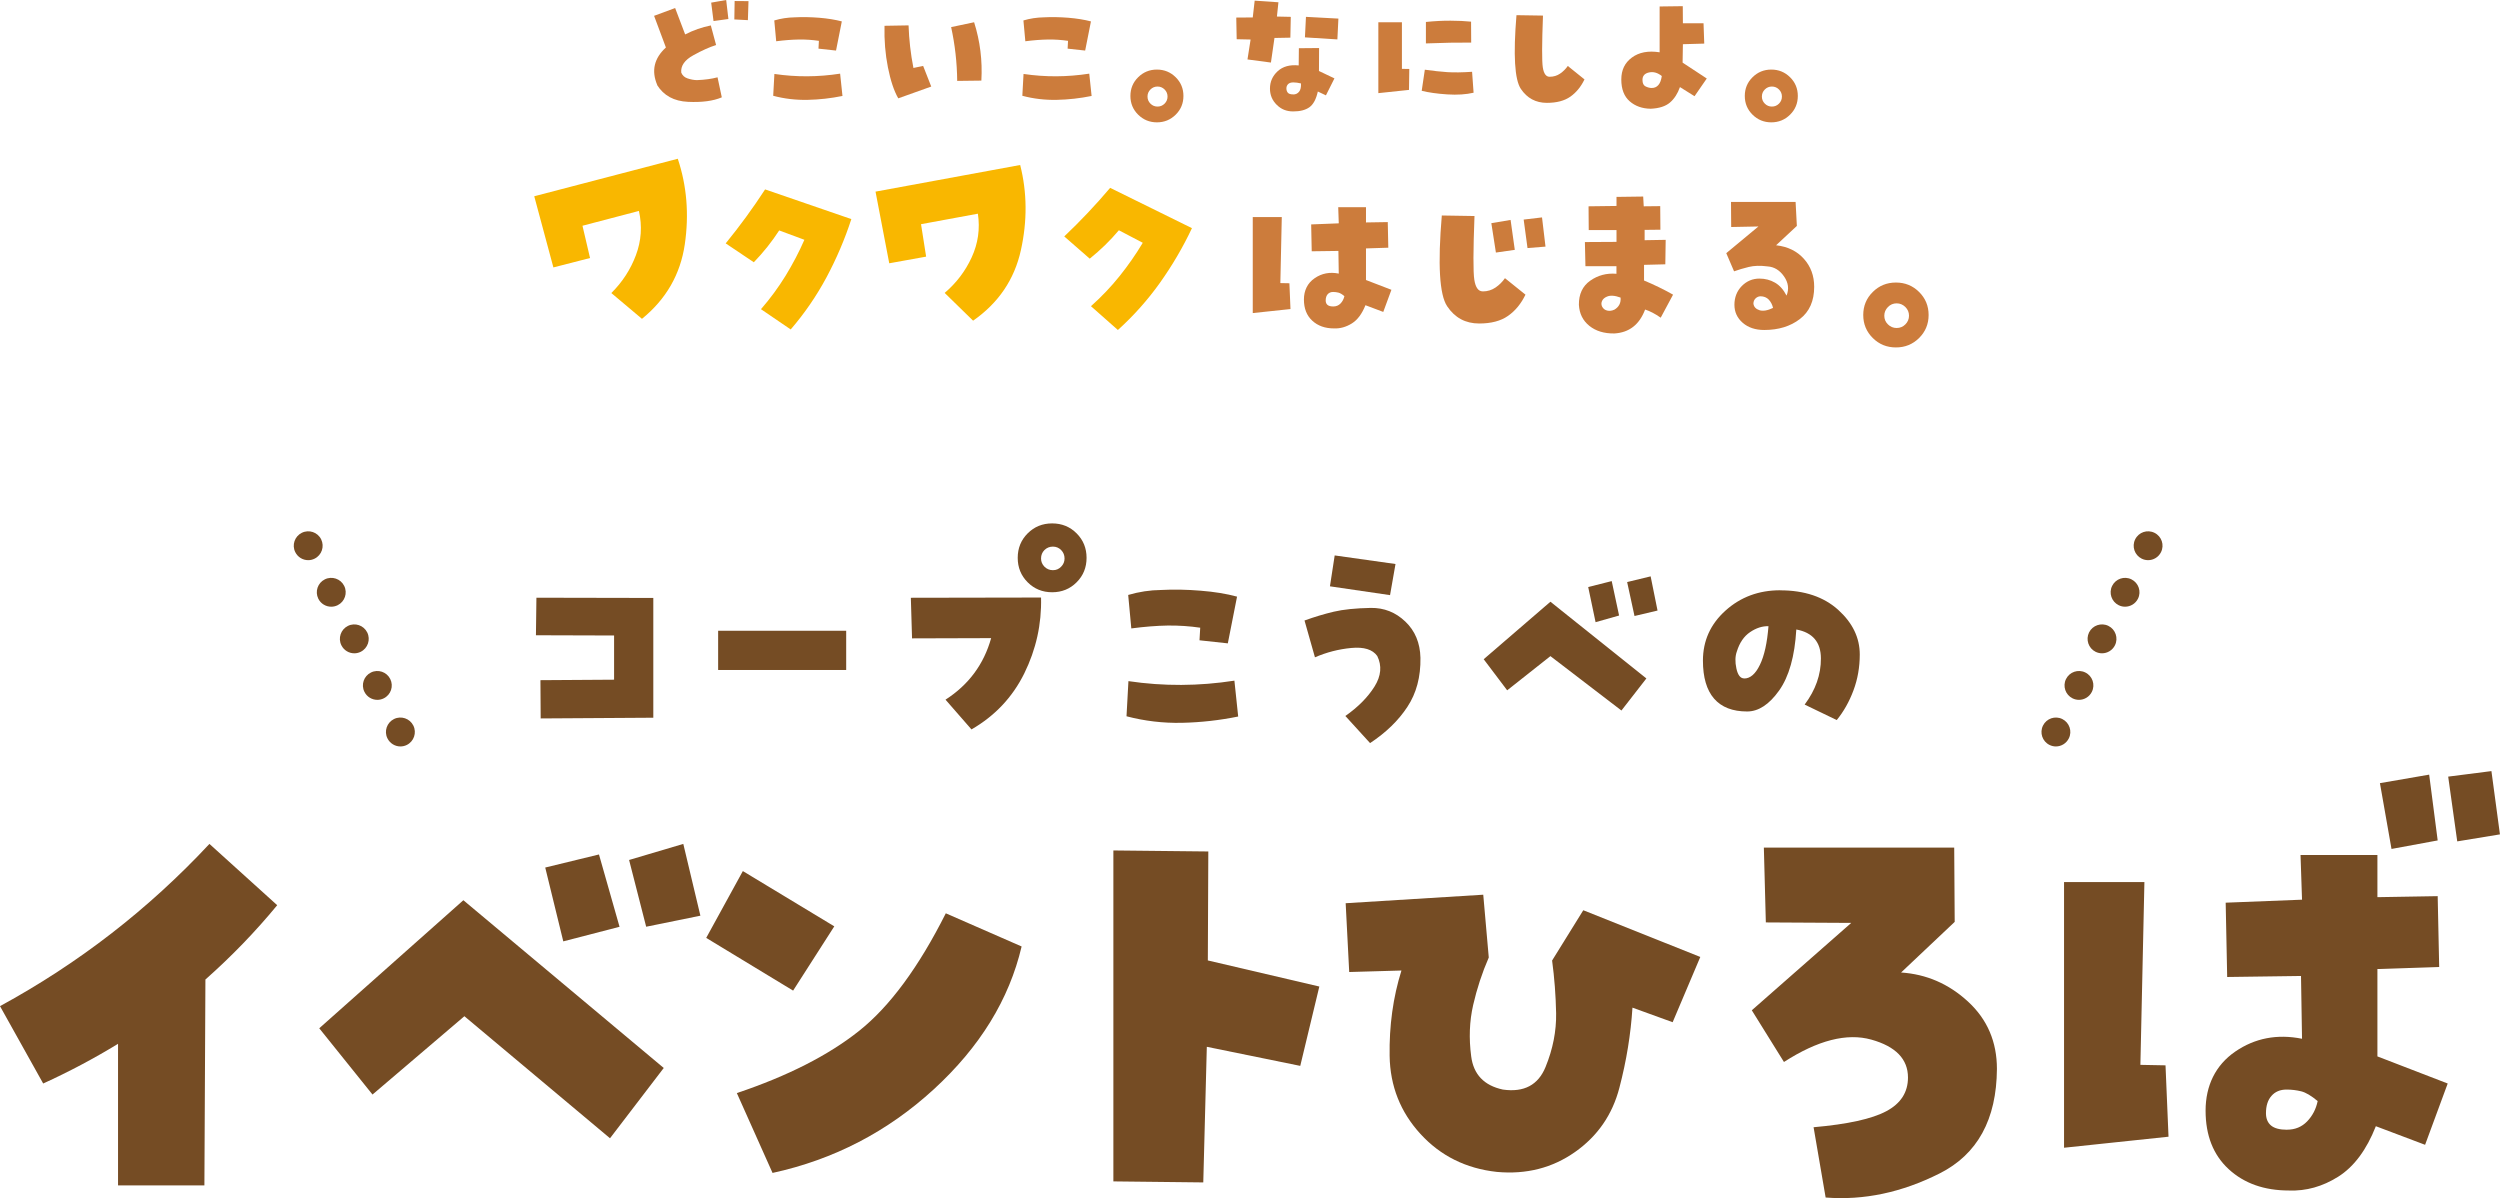 <?xml version="1.0" encoding="UTF-8"?><svg id="b" xmlns="http://www.w3.org/2000/svg" viewBox="0 0 416.84 199.77"><g id="c"><path d="M109.58,14.16c-1-2.36-.52-4.44,1.45-6.24l-1.97-5.28,3.51-1.3,1.67,4.4c1.36-.7,2.79-1.2,4.28-1.5l.88,3.27c-1.07.33-2.33.89-3.79,1.7-1.46.8-2.13,1.77-2.02,2.9.2.48.55.8,1.07.97.52.17,1.03.27,1.54.28,1.33-.05,2.47-.21,3.44-.47l.71,3.34c-1.43.61-3.31.86-5.64.75-2.33-.11-4.05-1.04-5.15-2.81ZM121.08,0l.37,3.17-2.48.34-.39-3.07,2.51-.44ZM122.44,3.24l.05-3.07,2.31.02-.1,3.17-2.26-.12Z" fill="#cc7c3c"/><path d="M140.08,12.29l.39,3.71c-1.92.39-3.85.61-5.81.65-1.96.04-3.87-.18-5.74-.68l.2-3.64c3.64.54,7.29.52,10.96-.05ZM139.39,8.43l-2.92-.32.07-1.3c-1.1-.16-2.22-.24-3.35-.22-1.14.02-2.4.11-3.77.29l-.32-3.47c1.11-.33,2.25-.5,3.42-.52,1.29-.07,2.65-.04,4.07.07,1.42.12,2.67.32,3.77.61l-.96,4.84Z" fill="#cc7c3c"/><path d="M149.77,16.39c-.71-1.23-1.28-2.95-1.72-5.15-.44-2.2-.63-4.52-.57-6.94l4.01-.07c.08,2.39.35,4.76.81,7.1l1.62-.34,1.35,3.44-5.51,1.97ZM163.63,13.44l-4.03.05c-.03-3.05-.37-6.04-1.01-8.97l3.83-.81c1,3.15,1.4,6.39,1.21,9.73Z" fill="#cc7c3c"/><path d="M181.62,12.29l.39,3.71c-1.92.39-3.85.61-5.81.65-1.96.04-3.87-.18-5.74-.68l.2-3.64c3.64.54,7.29.52,10.96-.05ZM180.93,8.43l-2.92-.32.07-1.3c-1.1-.16-2.22-.24-3.35-.22-1.14.02-2.4.11-3.77.29l-.32-3.47c1.11-.33,2.25-.5,3.42-.52,1.29-.07,2.65-.04,4.07.07,1.42.12,2.67.32,3.77.61l-.96,4.84Z" fill="#cc7c3c"/><path d="M188.48,16c0-1.23.43-2.27,1.29-3.12.86-.85,1.9-1.28,3.13-1.28s2.27.43,3.13,1.28c.86.85,1.29,1.89,1.29,3.12s-.43,2.27-1.29,3.12c-.86.85-1.9,1.28-3.13,1.28s-2.27-.43-3.13-1.28c-.86-.85-1.29-1.89-1.29-3.12ZM191.33,16.1c0,.46.16.85.49,1.18s.72.49,1.18.49.85-.16,1.18-.49.49-.72.49-1.18-.16-.85-.49-1.18-.72-.49-1.18-.49-.85.16-1.18.49-.49.72-.49,1.18Z" fill="#cc7c3c"/><path d="M208.51,6.59l-2.31-.05-.07-3.61,2.75-.02.32-2.8,3.96.27-.25,2.38,2.31.05-.07,3.47-2.65.05-.59,4.1-3.91-.52.52-3.32ZM216.55,8.04l3.39-.03-.02,3.83,2.58,1.23-1.42,2.83-1.35-.64c-.28,1.28-.75,2.15-1.4,2.62-.66.47-1.56.7-2.7.7s-2.02-.37-2.76-1.11c-.75-.74-1.12-1.64-1.12-2.7,0-1.15.43-2.11,1.29-2.9.86-.79,2.03-1.11,3.5-.96l.03-2.88ZM215.64,15.75c.39,0,.71-.15.96-.45s.35-.77.32-1.39c-.46-.11-.88-.17-1.28-.17s-.68.1-.87.29-.28.43-.28.71.08.52.23.71c.16.2.46.29.92.29ZM223.16,3.1l-.17,3.47-5.41-.34.17-3.42,5.41.29Z" fill="#cc7c3c"/><path d="M234.98,11.5l-.05,3.49-5.11.54V3.71h3.93v7.77l1.23.02ZM237.56,11.62c1.39.2,2.65.33,3.77.41,1.12.07,2.5.05,4.12-.06l.25,3.49c-1.25.29-2.71.39-4.39.28s-3.1-.31-4.26-.6l.52-3.51ZM237.76,3.66c1.49-.15,2.86-.22,4.12-.21,1.25,0,2.39.06,3.4.16l.02,3.49c-1.13,0-2.29,0-3.49.02-1.2.02-2.55.06-4.06.12v-3.59Z" fill="#cc7c3c"/><path d="M258.38,12.8c.66,0,1.24-.18,1.75-.53.51-.35.93-.77,1.28-1.27l2.78,2.24c-.59,1.23-1.38,2.19-2.36,2.88-.98.69-2.29,1.03-3.91,1.03-1.85,0-3.3-.78-4.34-2.33-1.04-1.56-1.28-5.65-.73-12.29l4.42.07c-.18,4.7-.19,7.58-.03,8.63.16,1.05.54,1.57,1.13,1.57Z" fill="#cc7c3c"/><path d="M280.6,7.37l-.05,3.07,4.03,2.65-2.04,2.95-2.43-1.52c-.38,1.08-.93,1.94-1.66,2.57s-1.81.98-3.23,1.04c-1.39-.02-2.56-.43-3.49-1.24-.93-.81-1.4-2.02-1.4-3.63s.59-2.8,1.77-3.67,2.72-1.17,4.62-.87V1.08l3.86-.05.02,2.85h3.44l.12,3.39-3.56.1ZM275.41,14.67c.44,0,.81-.16,1.09-.48.29-.32.48-.82.58-1.51-.69-.56-1.4-.76-2.13-.6-.73.16-1.09.57-1.09,1.24,0,.56.17.92.52,1.09s.69.26,1.03.26Z" fill="#cc7c3c"/><path d="M290.92,16c0-1.23.43-2.27,1.29-3.12.86-.85,1.9-1.28,3.13-1.28s2.27.43,3.13,1.28c.86.85,1.29,1.89,1.29,3.12s-.43,2.27-1.29,3.12c-.86.85-1.9,1.28-3.13,1.28s-2.27-.43-3.13-1.28c-.86-.85-1.29-1.89-1.29-3.12ZM293.77,16.1c0,.46.16.85.49,1.18s.72.49,1.18.49.85-.16,1.18-.49.49-.72.49-1.18-.16-.85-.49-1.18-.72-.49-1.18-.49-.85.16-1.18.49-.49.72-.49,1.18Z" fill="#cc7c3c"/><path d="M214.99,47.23l.18,4.3-6.29.67v-16.01h4.84l-.24,11.01,1.51.03ZM227.76,34.55v2.54l3.63-.06.09,4.27-3.72.12v5.27l4.24,1.63-1.36,3.69-2.97-1.12c-.57,1.43-1.32,2.45-2.27,3.04s-1.94.87-2.97.83c-1.49,0-2.7-.43-3.63-1.29-.93-.86-1.39-2.03-1.39-3.53s.6-2.74,1.79-3.55c1.19-.82,2.53-1.07,4.02-.77l-.06-3.78-4.45.06-.09-4.48,4.6-.18-.09-2.69h4.63ZM222.31,51.1c.48,0,.89-.17,1.21-.5.32-.33.53-.74.64-1.22-.38-.32-.72-.52-1-.59-.28-.07-.58-.11-.88-.11-.38,0-.69.13-.91.38-.22.25-.33.6-.33,1.04,0,.32.1.57.3.74.2.17.52.26.97.26Z" fill="#cc7c3c"/><path d="M247.21,48.59c.81,0,1.52-.22,2.15-.65s1.15-.95,1.57-1.56l3.42,2.75c-.73,1.51-1.69,2.69-2.91,3.54-1.21.85-2.81,1.27-4.81,1.27-2.28,0-4.06-.96-5.34-2.88s-1.58-6.96-.89-15.13l5.45.09c-.22,5.79-.23,9.33-.03,10.62.2,1.29.67,1.94,1.39,1.94ZM249.42,42.11l-.76-4.9,3.21-.54.7,4.99-3.15.45ZM254.05,36.61l3.06-.36.58,4.87-3,.24-.64-4.75Z" fill="#cc7c3c"/><path d="M274.12,44.17v2.6c1.65.69,3.27,1.47,4.84,2.36l-2.06,3.84c-.93-.65-1.8-1.1-2.6-1.36-.95,2.52-2.66,3.85-5.14,3.99-1.69.02-3.08-.4-4.16-1.27s-1.66-2.04-1.74-3.51c-.02-1.77.61-3.12,1.89-4.02s2.74-1.29,4.37-1.15v-1.27h-5.17l-.09-4.02,5.27-.03v-1.97h-4.63l-.03-3.96,4.66-.06v-1.51l4.45-.06.09,1.63,2.75-.03.03,3.93-2.63.03v1.72l3.51-.06-.06,4.08-3.54.09ZM269.15,51.65c.79-.46,1.14-1.14,1.06-2.03-.97-.36-1.74-.41-2.3-.15-.38.16-.65.4-.79.71-.14.31-.14.62,0,.92.18.36.46.59.85.68.38.09.78.05,1.18-.14Z" fill="#cc7c3c"/><path d="M296.17,40.9c1.92.22,3.45.97,4.6,2.25s1.72,2.84,1.72,4.67c0,2.36-.79,4.15-2.38,5.37-1.58,1.22-3.57,1.83-5.95,1.83-1.47,0-2.67-.4-3.59-1.2s-1.38-1.8-1.38-3.01.41-2.29,1.23-3.12c.82-.83,1.8-1.24,2.95-1.24.95,0,1.81.23,2.59.68.78.45,1.42,1.18,1.92,2.16.44-1.09.31-2.15-.41-3.19-.72-1.04-1.63-1.6-2.74-1.68-1.21-.16-2.26-.13-3.15.09s-1.71.46-2.45.73l-1.3-3.03,5.36-4.45-4.54.09-.03-4.18h10.77l.21,4-3.45,3.21ZM292.36,50.65c.08.52.41.88,1,1.07.58.19,1.34.07,2.27-.38-.12-.54-.36-1-.71-1.38-.35-.37-.82-.56-1.41-.56-.32.02-.59.15-.82.38-.22.23-.33.52-.33.86Z" fill="#cc7c3c"/><path d="M310.67,52.52c0-1.51.53-2.79,1.59-3.84,1.06-1.05,2.34-1.57,3.86-1.57s2.8.52,3.86,1.57c1.06,1.05,1.59,2.33,1.59,3.84s-.53,2.79-1.59,3.84c-1.06,1.05-2.34,1.57-3.86,1.57s-2.8-.52-3.86-1.57c-1.06-1.05-1.59-2.33-1.59-3.84ZM314.18,52.64c0,.57.2,1.05.61,1.45.4.4.89.6,1.45.6s1.05-.2,1.45-.6c.4-.4.61-.89.61-1.45s-.2-1.05-.61-1.45c-.4-.4-.89-.61-1.45-.61s-1.05.2-1.45.61-.61.89-.61,1.45Z" fill="#cc7c3c"/><path d="M89.09,32.72l23.92-6.25c1.51,4.52,1.9,9.28,1.17,14.27-.73,5-3.11,9.14-7.14,12.42l-5.11-4.3c1.83-1.81,3.2-3.91,4.1-6.31.9-2.4,1.07-4.86.5-7.38l-9.41,2.47,1.26,5.38-6.11,1.57-3.19-11.86Z" fill="#f9b700"/><path d="M129.92,38.42c-1.21,1.87-2.62,3.64-4.23,5.31l-4.69-3.15c2.35-2.88,4.54-5.88,6.57-9l14.38,4.95c-1.08,3.33-2.46,6.56-4.13,9.69-1.68,3.13-3.67,6.03-5.98,8.71l-4.96-3.38c1.54-1.76,2.9-3.62,4.11-5.58,1.2-1.97,2.25-3.96,3.13-5.99l-4.2-1.56Z" fill="#f9b700"/><path d="M145.99,31.95l24.11-4.44c1.16,4.58,1.2,9.31.12,14.2-1.08,4.89-3.74,8.81-7.97,11.76l-4.74-4.63c1.94-1.65,3.45-3.63,4.51-5.94,1.06-2.31,1.41-4.73,1.03-7.27l-9.48,1.75.85,5.41-6.15,1.11-2.29-11.96Z" fill="#f9b700"/><path d="M186.56,38.39c-1.43,1.7-3.05,3.28-4.86,4.74l-4.25-3.71c2.7-2.56,5.25-5.26,7.65-8.1l13.64,6.72c-1.49,3.17-3.27,6.2-5.32,9.09-2.06,2.89-4.4,5.52-7.03,7.89l-4.49-3.97c1.74-1.55,3.34-3.22,4.78-5.02,1.44-1.8,2.73-3.65,3.86-5.55l-3.97-2.08Z" fill="#f9b700"/><path d="M19.68,174.04c-4.02,2.46-8.18,4.66-12.48,6.62l-7.2-12.9c13.12-7.14,24.76-16.16,34.92-27.05l11.3,10.22c-3.63,4.41-7.62,8.54-11.97,12.39l-.17,34.33h-14.4v-23.61Z" fill="#754c24"/><path d="M53.23,171.45l24.03-21.35,33.41,27.97-8.96,11.72-24.28-20.35-15.32,13.06-8.88-11.05ZM103.3,154.53l-9.38,2.43-3.01-12.31,8.96-2.18,3.43,12.06ZM104.89,143.39l9.04-2.68,2.85,11.97-9.04,1.84-2.85-11.14Z" fill="#754c24"/><path d="M139.11,154.45l-6.87,10.72-14.49-8.79,6.11-11.14,15.24,9.21ZM122.87,182.25c8.49-2.85,15.28-6.31,20.39-10.38,5.11-4.07,9.92-10.61,14.44-19.59l12.64,5.53c-2.07,8.82-6.95,16.76-14.65,23.82-7.7,7.06-16.66,11.71-26.88,13.94l-5.95-13.31Z" fill="#754c24"/><path d="M201.47,141.97l-.08,18.17,18.59,4.35-3.18,13.23-15.58-3.18-.59,22.61-14.99-.17v-55.18l15.83.17Z" fill="#754c24"/><path d="M258.8,160.14l5.19-8.37,19.51,7.79-4.61,10.88-6.7-2.43c-.28,4.41-1,8.86-2.18,13.36-1.17,4.5-3.64,8.07-7.41,10.72-3.77,2.65-8.11,3.76-13.02,3.31-5.14-.56-9.38-2.67-12.73-6.32s-5.07-8-5.15-13.02c-.08-5.02.57-9.77,1.97-14.24l-8.71.25-.59-11.47,22.94-1.42.92,10.47c-1.12,2.57-1.98,5.21-2.6,7.91-.62,2.71-.73,5.57-.33,8.58.39,3.01,2.15,4.86,5.28,5.53,3.52.5,5.89-.75,7.12-3.77,1.23-3.01,1.81-6,1.76-8.96-.06-2.96-.28-5.89-.67-8.79Z" fill="#754c24"/><path d="M316.97,162.15c4.24.28,7.97,1.9,11.18,4.86,3.21,2.96,4.81,6.7,4.81,11.22-.06,8.43-3.24,14.24-9.55,17.42-6.31,3.18-12.64,4.52-19.01,4.02l-2.01-11.72c5.69-.5,9.74-1.39,12.14-2.68,2.4-1.28,3.6-3.15,3.6-5.61,0-3.07-2.04-5.18-6.11-6.32-4.08-1.14-8.93.1-14.57,3.73l-5.36-8.62,16.58-14.57-14.24-.08-.33-12.48h31.74l.08,12.39-8.96,8.46Z" fill="#754c24"/><path d="M361.07,177.64l.5,11.89-17.42,1.84v-44.3h13.4l-.67,30.48,4.19.08ZM396.4,142.55v7.04l10.05-.17.25,11.81-10.3.34v14.57l11.72,4.52-3.77,10.22-8.21-3.1c-1.56,3.96-3.66,6.77-6.28,8.42-2.62,1.65-5.36,2.41-8.21,2.3-4.13,0-7.48-1.19-10.05-3.56-2.57-2.37-3.85-5.62-3.85-9.76s1.65-7.58,4.94-9.84,7.01-2.97,11.14-2.14l-.17-10.47-12.31.17-.25-12.39,12.73-.5-.25-7.45h12.81ZM381.33,188.36c1.34,0,2.46-.46,3.35-1.38.89-.92,1.48-2.05,1.76-3.39-1.06-.89-1.98-1.44-2.76-1.63-.78-.19-1.59-.29-2.43-.29-1.06,0-1.9.35-2.51,1.05-.62.7-.92,1.66-.92,2.89,0,.89.28,1.58.84,2.05.56.47,1.45.71,2.68.71ZM405.03,129.16l1.42,10.97-7.7,1.42-1.93-10.97,8.21-1.42ZM408.21,129.49l7.2-.92,1.42,10.55-7.12,1.17-1.51-10.8Z" fill="#754c24"/><path d="M102.39,113.33v-7.37l-13.03-.04.08-6.26,19.49.04v19.97l-18.78.12-.04-6.38,12.28-.08Z" fill="#754c24"/><path d="M141.09,105.17v6.54h-21.35v-6.54h21.35Z" fill="#754c24"/><path d="M157.65,116.66c3.86-2.48,6.39-5.9,7.61-10.26l-13.19.04-.2-6.77,21.71-.04c.11,4.44-.83,8.65-2.79,12.64-1.97,3.99-4.91,7.1-8.81,9.35l-4.32-4.95ZM169.69,93.01c0-1.61.55-2.97,1.66-4.08s2.47-1.66,4.08-1.66,2.97.55,4.08,1.66,1.66,2.47,1.66,4.08-.55,2.97-1.66,4.08-2.47,1.66-4.08,1.66-2.97-.55-4.08-1.66-1.66-2.47-1.66-4.08ZM173.58,93.12c0,.53.19.98.57,1.37.38.38.85.58,1.41.58s.98-.19,1.37-.58c.38-.38.57-.84.57-1.37,0-.55-.19-1.02-.57-1.41-.38-.38-.84-.57-1.37-.57-.55,0-1.02.19-1.41.57-.38.38-.57.85-.57,1.41Z" fill="#754c24"/><path d="M205.82,113.49l.63,5.98c-3.09.63-6.21.98-9.37,1.05-3.16.07-6.24-.3-9.25-1.09l.32-5.86c5.86.87,11.75.84,17.67-.08ZM204.71,107.27l-4.71-.51.12-2.1c-1.77-.26-3.57-.38-5.41-.36-1.84.03-3.86.19-6.08.48l-.52-5.58c1.8-.53,3.63-.81,5.51-.83,2.08-.11,4.27-.07,6.56.12,2.29.18,4.31.51,6.08.99l-1.54,7.8Z" fill="#754c24"/><path d="M229.63,109.37c-.77-1.08-2.21-1.53-4.32-1.33-2.11.2-4.13.72-6.06,1.56l-1.74-6.14c1.69-.61,3.32-1.1,4.89-1.47s3.62-.58,6.16-.63c2.22-.03,4.14.73,5.76,2.28,1.62,1.54,2.46,3.56,2.52,6.04.05,3.17-.67,5.9-2.18,8.18-1.5,2.29-3.58,4.3-6.22,6.04l-4.12-4.52c2.11-1.48,3.73-3.11,4.85-4.89,1.12-1.78,1.27-3.49.46-5.13ZM232.68,94.04l-.91,5.19-10.02-1.47.79-5.15,10.14,1.43Z" fill="#754c24"/><path d="M247.38,109.92l11.13-9.59,16,12.79-4.16,5.35-11.84-9.07-7.21,5.7-3.92-5.19ZM266.04,103.74l-1.23-5.86,3.92-.99,1.23,5.74-3.92,1.11ZM271.3,97.05l3.92-.95,1.15,5.7-3.84.91-1.23-5.67Z" fill="#754c24"/><path d="M296.82,98.43c4.04,0,7.26,1.08,9.67,3.25,2.4,2.17,3.6,4.65,3.6,7.45,0,2.11-.35,4.11-1.05,5.98-.7,1.88-1.63,3.53-2.79,4.95l-5.35-2.58c1.82-2.43,2.73-5,2.71-7.71-.01-2.71-1.38-4.31-4.1-4.81-.26,4.46-1.22,7.86-2.87,10.18-1.65,2.32-3.43,3.49-5.33,3.49-2.43,0-4.26-.71-5.51-2.14-1.24-1.43-1.86-3.54-1.86-6.34,0-3.3,1.25-6.08,3.76-8.34,2.51-2.26,5.55-3.39,9.11-3.39ZM290.83,113.13c1,0,1.88-.76,2.61-2.28.74-1.52,1.21-3.66,1.43-6.44-1.03-.03-2.05.3-3.07.99-1.02.69-1.75,1.76-2.2,3.21-.29.79-.32,1.74-.08,2.85s.67,1.66,1.31,1.66Z" fill="#754c24"/><path d="M64.6,123.11c-.59-1.18-.1-2.63,1.09-3.22h0c1.19-.59,2.64-.1,3.23,1.09h0c.59,1.19.1,2.64-1.09,3.23h0c-.34.17-.71.25-1.07.25h0c-.88,0-1.74-.5-2.16-1.35ZM60.76,115.35c-.59-1.19-.1-2.63,1.09-3.22h0c1.19-.59,2.63-.1,3.22,1.09h0c.59,1.19.11,2.63-1.09,3.22h0c-.34.17-.7.25-1.06.25h0c-.89,0-1.74-.49-2.16-1.34ZM56.92,107.59c-.59-1.19-.1-2.64,1.09-3.23h0c1.19-.59,2.63-.1,3.22,1.09h0c.59,1.19.1,2.64-1.09,3.23h0c-.34.17-.71.25-1.06.25h0c-.89,0-1.74-.49-2.16-1.34ZM53.07,99.82c-.58-1.19-.1-2.63,1.09-3.22h0c1.19-.59,2.64-.1,3.23,1.09h0c.59,1.19.1,2.63-1.09,3.22h0c-.35.17-.71.25-1.07.25h0c-.89,0-1.74-.49-2.16-1.34ZM49.23,92.06c-.59-1.19-.1-2.63,1.09-3.22h0c1.19-.59,2.64-.11,3.23,1.09h0c.58,1.19.1,2.63-1.1,3.22h0c-.34.17-.7.25-1.06.25h0c-.89,0-1.74-.49-2.16-1.34Z" fill="#754c24"/><path d="M341.73,124.21c-1.2-.59-1.68-2.04-1.09-3.23h0c.59-1.19,2.03-1.68,3.22-1.09h0c1.19.59,1.68,2.04,1.09,3.22h0c-.42.85-1.27,1.35-2.16,1.35h0c-.36,0-.72-.08-1.06-.25ZM345.57,116.44c-1.19-.59-1.68-2.03-1.09-3.22h0c.59-1.19,2.03-1.68,3.22-1.09h0c1.2.59,1.68,2.03,1.09,3.22h0c-.42.85-1.27,1.34-2.15,1.34h0c-.36,0-.73-.08-1.07-.25ZM349.41,108.68c-1.19-.59-1.67-2.04-1.09-3.23h0c.59-1.19,2.04-1.68,3.23-1.09h0c1.19.59,1.68,2.04,1.09,3.23h0c-.42.85-1.28,1.34-2.16,1.34h0c-.36,0-.72-.08-1.07-.25ZM353.26,100.91c-1.19-.59-1.68-2.03-1.09-3.22h0c.59-1.19,2.03-1.68,3.22-1.09h0c1.19.59,1.68,2.03,1.09,3.22h0c-.42.85-1.27,1.34-2.16,1.34h0c-.36,0-.72-.08-1.06-.25ZM357.1,93.15c-1.19-.59-1.68-2.03-1.09-3.22h0c.59-1.2,2.03-1.68,3.22-1.09h0c1.2.59,1.68,2.03,1.09,3.22h0c-.42.85-1.27,1.34-2.15,1.34h0c-.36,0-.73-.08-1.07-.25Z" fill="#754c24"/></g></svg>